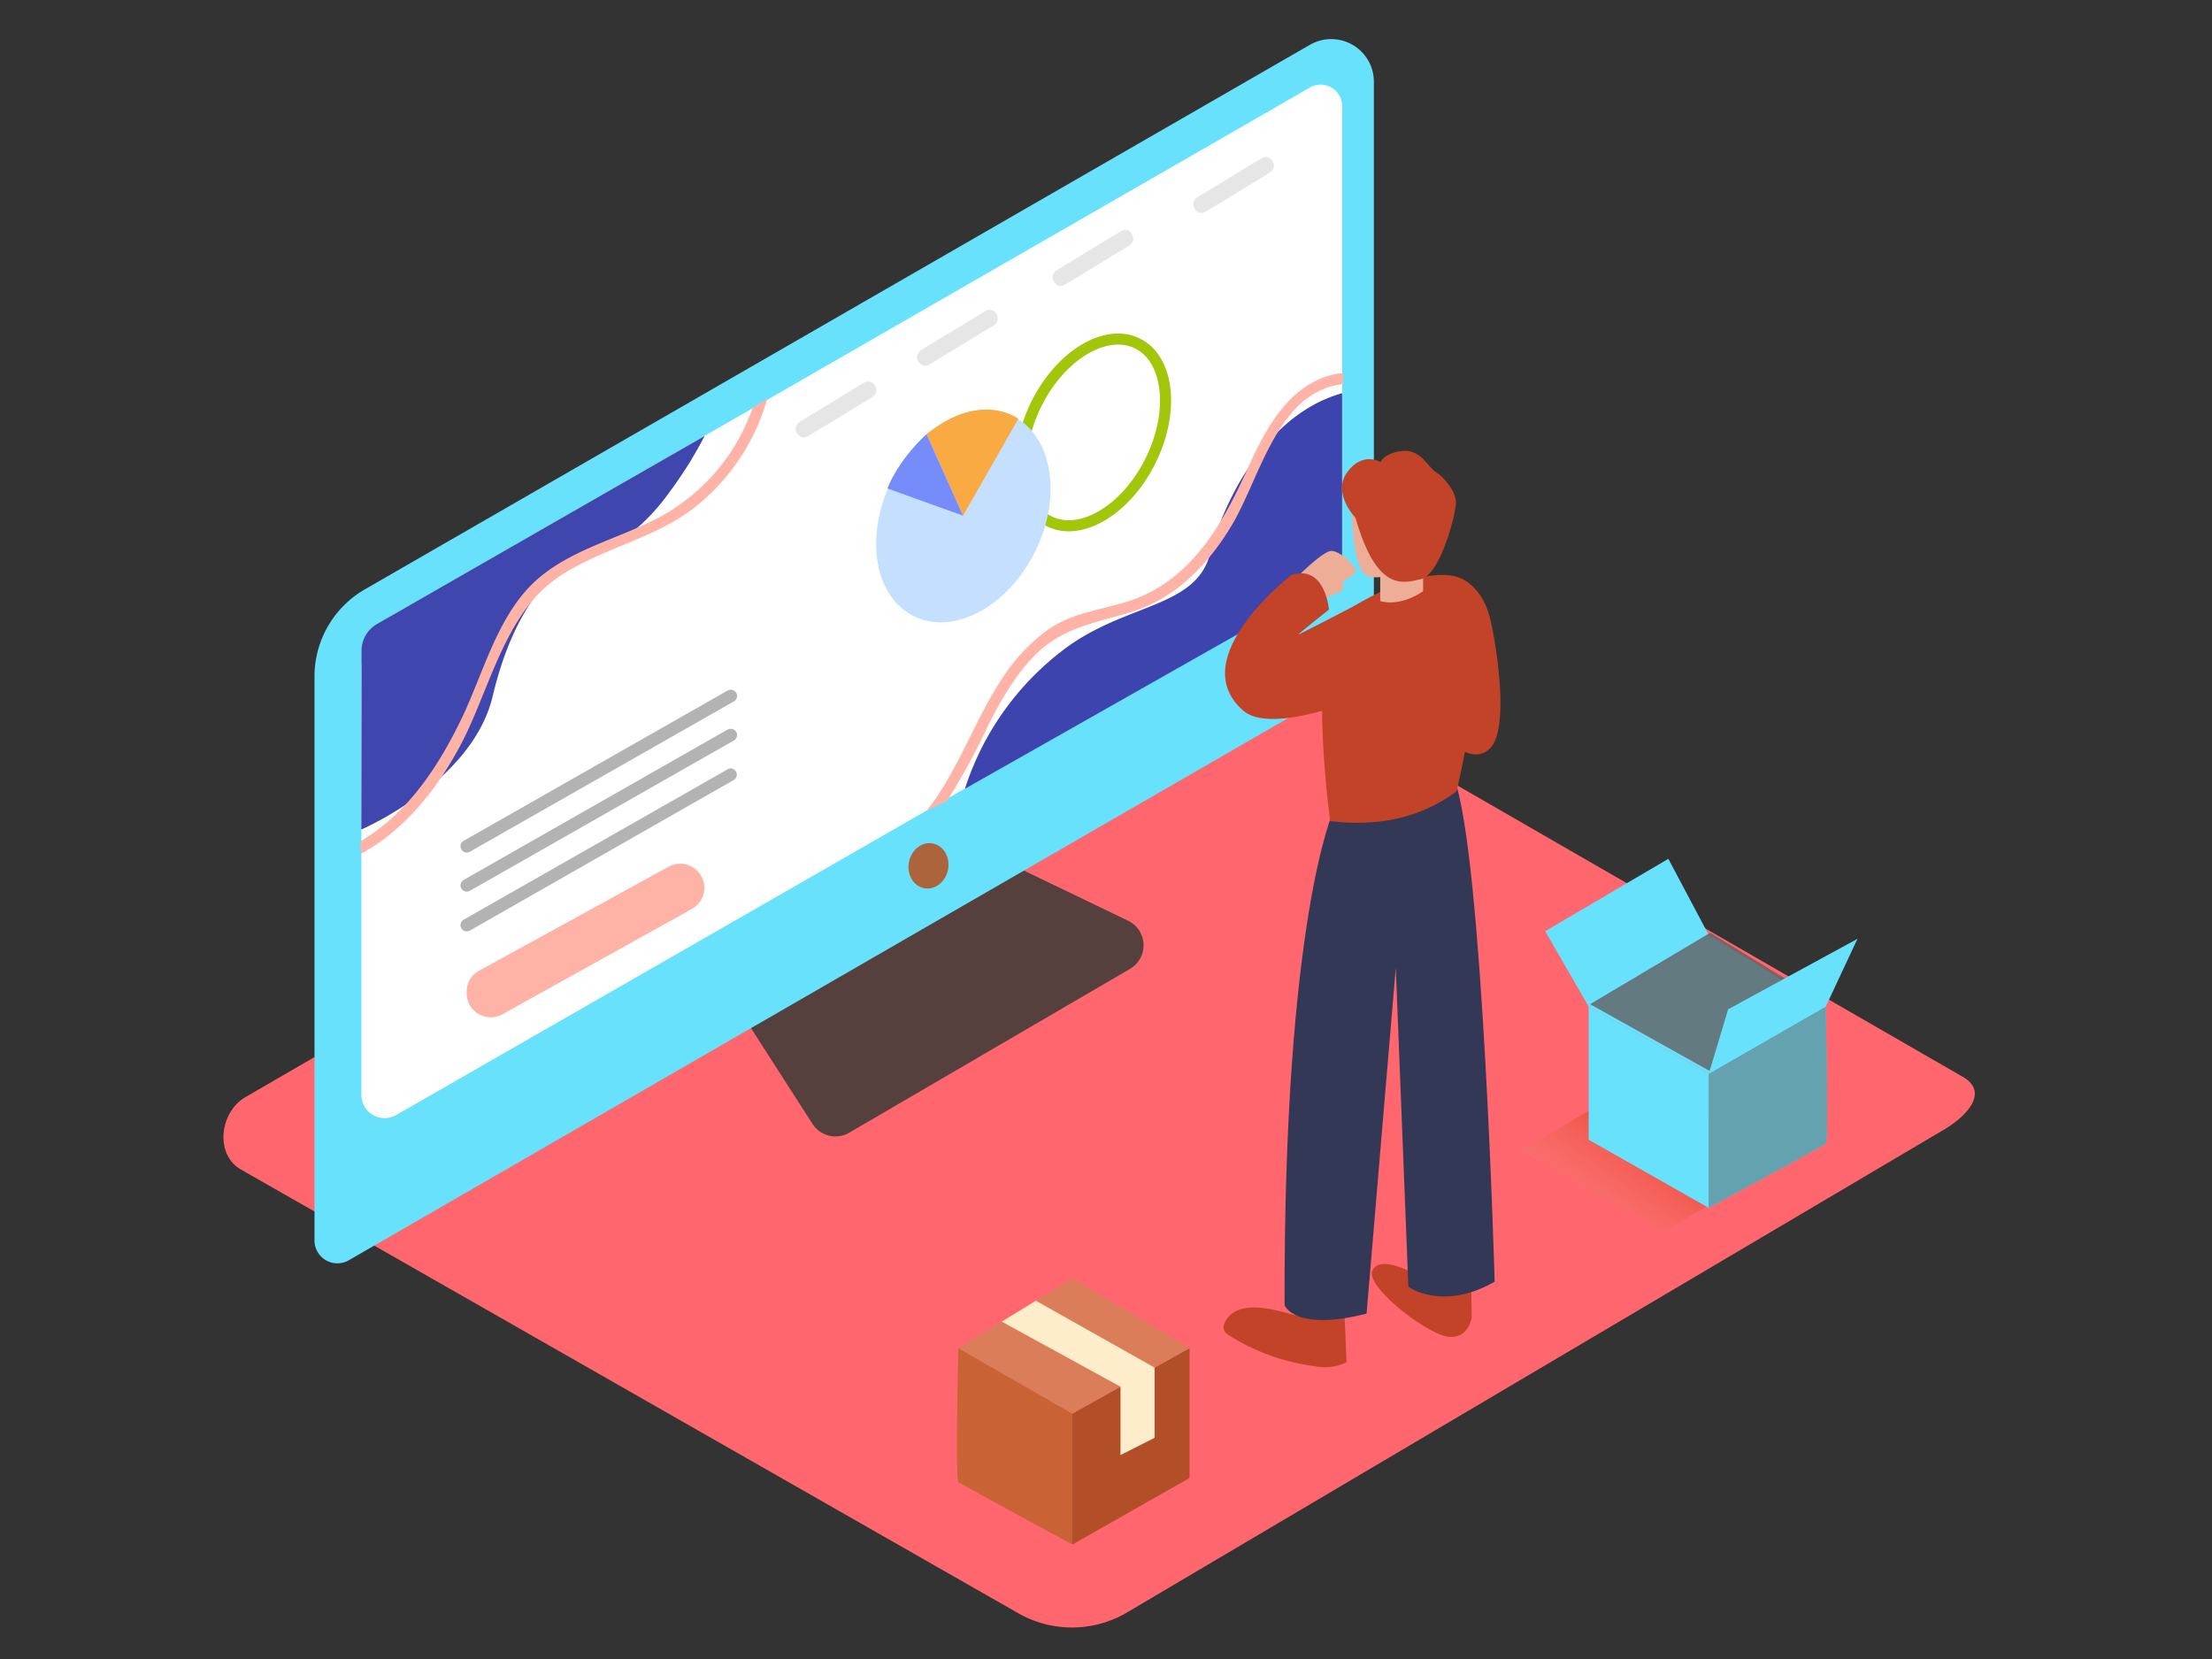 <?xml version="1.0" encoding="UTF-8"?>
<svg xmlns="http://www.w3.org/2000/svg" xmlns:xlink="http://www.w3.org/1999/xlink" viewBox="0 0 400 300">
  <rect x="0" y="0" width="400" height="300" fill="#333333" stroke="none"/>
  <linearGradient id="a" gradientUnits="userSpaceOnUse" x1="283.5" x2="300.16" y1="234.25" y2="210.55">
    <stop offset="0" stop-color="#fff" stop-opacity="0"></stop>
    <stop offset="1" stop-color="#d43500"></stop>
  </linearGradient>
  <path d="m203.45 291.79 147.5-87.17c4.7-2.64 8.72-7 4.15-9.8l-148-85.31c-2.22-1.38-5.59-2.28-7.85-1l-154.87 89.89c-4.7 2.73-5.54 10.34-.84 13.07l140.46 80.18a19.61 19.61 0 0 0 19.45.14z" fill="#ff666d"></path>
  <path d="m182.56 156.18 21.44 10.32a4.93 4.93 0 0 1 .35 8.7l-50.79 29.63a4.93 4.93 0 0 1 -6.63-1.59l-12.36-19.24" fill="#56403d"></path>
  <path d="m66 106.56 170.88-98.46a7.71 7.71 0 0 1 11.56 6.68v102.42a6.41 6.41 0 0 1 -3.2 5.55l-182.17 105.15a4.14 4.14 0 0 1 -6.2-3.58v-102a18.2 18.2 0 0 1 9.13-15.76z" fill="#68e1fd"></path>
  <path d="m236.86 15.84-165.69 95.34a11.62 11.62 0 0 0 -5.82 10.07v76.75a4.2 4.2 0 0 0 6.28 3.64l169-97a4.14 4.14 0 0 0 2.08-3.59v-81.83a3.89 3.89 0 0 0 -5.85-3.38z" fill="#fff"></path>
  <ellipse cx="167.92" cy="156.6" fill="#ab643c" rx="4.12" ry="3.6" transform="matrix(.189 -.982 .982 .189 -17.62 291.87)"></ellipse>
  <path d="m174.49 142.64a51.14 51.14 0 0 1 19.22-26.16c10.87-7.42 22.61-6.86 25.1-16.32 2.82-10.75 10.78-25.41 23.89-29.06v29.23a6.26 6.26 0 0 1 -3.17 5.45z" fill="#3d44ae"></path>
  <path d="m65.34 150s20.07-8.59 23.75-24.1c2.34-9.84 7.13-21.46 17-25.95 3-1.38 6.22-2.08 8.85-4.22a37.89 37.89 0 0 0 6.23-6.89 71.06 71.06 0 0 0 6.24-10l-59.23 34a5.57 5.57 0 0 0 -2.8 4.83z" fill="#3f46ae"></path>
  <path d="m242.91 68.23c0-.26 0-.52 0-.79-8.69.9-13.48 8.82-16.84 16.31-4.69 10.47-10.43 21.31-22.13 25-5 1.59-10.06 2.06-14.48 5.14a33 33 0 0 0 -8.47 9.17c-4.93 7.51-7.79 16.46-13.36 23.45l.88-.32a22.26 22.26 0 0 1 2-1c.24-.11.47-.19.7-.27a124.13 124.13 0 0 0 7.35-13.47c2.35-4.66 5-9.38 8.71-13.09 5-4.93 10.82-5.71 17.2-7.66 8.06-2.46 13.94-8.52 18.2-15.59 5.27-8.75 8.28-24.34 20.24-25.66z" fill="#ffb3a6"></path>
  <path d="m138.38 72.31a11.72 11.72 0 0 1 -2.24 1.33 35.92 35.92 0 0 1 -15.56 19.13c-7.54 4.43-16.64 6.1-23.36 11.94-7.22 6.29-9.74 16.93-13.78 25.29-4.28 8.85-9.81 17.15-18.32 22.18a21.73 21.73 0 0 1 .19 2.21c7.85-4.33 13.49-11.4 17.75-19.25 5.38-9.91 8-23.9 17.68-30.62 7.69-5.32 17.29-6.91 24.75-12.67a38.22 38.22 0 0 0 13.28-19.85z" fill="#ffb3a6"></path>
  <path d="m84.38 179.35v.25a4.36 4.36 0 0 0 6.48 3.81l34.27-19.05a4.36 4.36 0 0 0 2.24-3.81 4.36 4.36 0 0 0 -6.46-3.82l-34.27 18.8a4.36 4.36 0 0 0 -2.26 3.82z" fill="#ffb3a6"></path>
  <path d="m131.64 124.83-47.82 27.23a1.13 1.13 0 0 0 1.18 1.94l47.82-27.23a1.13 1.13 0 0 0 -1.14-1.94z" fill="#b3b3b3"></path>
  <path d="m131.64 131.89-47.82 27.24a1.13 1.13 0 0 0 1.18 1.94l47.82-27.23a1.13 1.13 0 0 0 -1.14-1.94z" fill="#b3b3b3"></path>
  <path d="m131.64 139.08-47.82 27.24a1.13 1.13 0 0 0 1.18 1.94l47.77-27.26a1.13 1.13 0 0 0 -1.14-1.94z" fill="#b3b3b3"></path>
  <ellipse cx="197.65" cy="78.11" fill="none" rx="17.95" ry="11.53" stroke="#a2c609" stroke-miterlimit="10" stroke-width="2" transform="matrix(.444 -.896 .896 .444 39.98 220.61)"></ellipse>
  <ellipse cx="174.15" cy="93.25" fill="#c5e0fe" rx="20.19" ry="14.48" transform="matrix(.444 -.896 .896 .444 13.33 207.97)"></ellipse>
  <path d="m174.15 93.25 10-17.51s-6.63-5.23-16.59 2.76z" fill="#f9aa43"></path>
  <path d="m174.15 93.25-13.67-4.92s1.58-4.68 7.06-9.83z" fill="#768cfb"></path>
  <path d="m146.12 78.88 11.64-7.08c1.65-1 .14-3.6-1.51-2.59l-11.65 7.08c-1.65 1-.14 3.6 1.51 2.59z" fill="#e6e6e6"></path>
  <path d="m192.58 51.47 11.64-7.08c1.65-1 .14-3.6-1.51-2.59l-11.64 7.08c-1.65 1-.14 3.6 1.51 2.59z" fill="#e6e6e6"></path>
  <path d="m218 38.29 11.64-7.08c1.65-1 .14-3.6-1.51-2.59l-11.65 7.08c-1.65 1-.14 3.6 1.51 2.59z" fill="#e6e6e6"></path>
  <path d="m168.07 65.91 11.64-7.08c1.65-1 .14-3.6-1.51-2.59l-11.64 7.08c-1.65 1-.14 3.6 1.51 2.59z" fill="#e6e6e6"></path>
  <path d="m193.92 279.3v-23.68l21.19-11.84v23.49z" fill="#b24f28"></path>
  <path d="m193.92 255.62-20.62-11.84s-.57 23.87 0 24.25 20.62 11.27 20.62 11.27z" fill="#c96336"></path>
  <path d="m173.29 243.78 20.63-12.6 21.19 12.6-21.19 11.84z" fill="#db7d58"></path>
  <path d="m181.15 238.99 21.47 11.77v12.36l6.17-3.12v-12.69l-21.47-12.1z" fill="#fdedcb"></path>
  <path d="m239.08 108.11s2.9-.51 3.6-1.46 0-1.48 0-1.48 2.85-1.35 2.42-2.29-2.83-3.26-4.37-3.26-6.52 5.06-6.52 5.06" fill="#eead97"></path>
  <path d="m235.5 236.83a1.1 1.1 0 0 1 -1.12 1c-1 .08-10.62-4.05-13 1.55a1.59 1.59 0 0 0 .63 1.94 38 38 0 0 0 15.8 5.74 8.89 8.89 0 0 0 5.69-.72l-.45-10.56z" fill="#c24327"></path>
  <path d="m258.72 231.94s-9-5.86-10.55-2.14c-1.21 2.87 9.53 11.22 13.48 11.88s4.49-3.49 4.49-3.49l-.13-6.81" fill="#c24327"></path>
  <path d="m241.13 146.65s-9 19.38-8.84 89.38c0 0 1.83 4.84 14.83 1.51l5.28-62.54 2.28 57.68s6.11 4.53 15.6-.91c0 0-2.13-77.17-7.32-91" fill="#333856"></path>
  <path d="m263.39 143.11c2.25-9.53 6.89-34.14 1.92-37.89-4.33-3.27-14.42.28-22.13 5.49-6.32 4.27-3.74 29.14-2.65 37.77 8.38 1.03 16.19-.43 22.86-5.37z" fill="#c24327"></path>
  <path d="m265.15 105.17s3.16 1.56 4.39 7 3.3 19.28.05 23-8.82-2-9.23-2.39" fill="#c24327"></path>
  <path d="m246.88 108.54s-11.69 6.08-12.07 6.21 5.51-4.51 5.51-4.51-.67-8.21-6.77-6.28c0 0-19.65 15.09-8.71 24.56 5.23 4.52 22-2.67 22-2.67" fill="#c24327"></path>
  <path d="m244.48 91.31s-.22 12.65 3.31 13a6.5 6.5 0 0 0 6.91-3.6" fill="#eead97"></path>
  <path d="m249.59 102.69v6s3.23 1.24 7.75-1.77v-4.92" fill="#eead97"></path>
  <path d="m245.12 93.65s-4.3-4.47-1.49-8.28 6-1.82 6-1.82.66-1.66 4-2 4.63 3 6 3.81 3.48 3.26 3.64 5.27-2.81 13.26-6.29 14.09-8.05 2.17-11.86-11.07z" fill="#c24327"></path>
  <path d="m278.28 210a81.4 81.4 0 0 1 8.14 4.7c4.15 2.76 10.34 4.92 14.17 8.1l29.82-17.15-40.24-6.49-15.17 8.93q1.68.91 3.28 1.91z" fill="url(#a)" opacity=".32"></path>
  <g fill="#68e1fd">
    <path d="m309 218.43v-24.27l-21.72-12.16v24.1z"></path>
    <path d="m309 194.16 21.15-12.16s.59 24.47 0 24.86-21.15 11.57-21.15 11.57z"></path>
    <path d="m330.15 182.02-21.14-12.92-21.73 12.92 21.73 12.14z"></path>
    <path d="m287.28 182.02-7.86-13.63 22.27-13.09 7.32 13.8z"></path>
  </g>
  <path d="m309 194.16 21.15-12.16s.59 24.47 0 24.86-21.15 11.57-21.15 11.57z" fill="#606060" opacity=".49"></path>
  <path d="m330.41 181.59-21.14-12.92-21.73 12.92 21.73 12.14z" fill="#606060" opacity=".8"></path>
  <path d="m330.15 182.02 5.74-12.25-23.39 12.74-3.49 11.65z" fill="#68e1fd"></path>
</svg>
